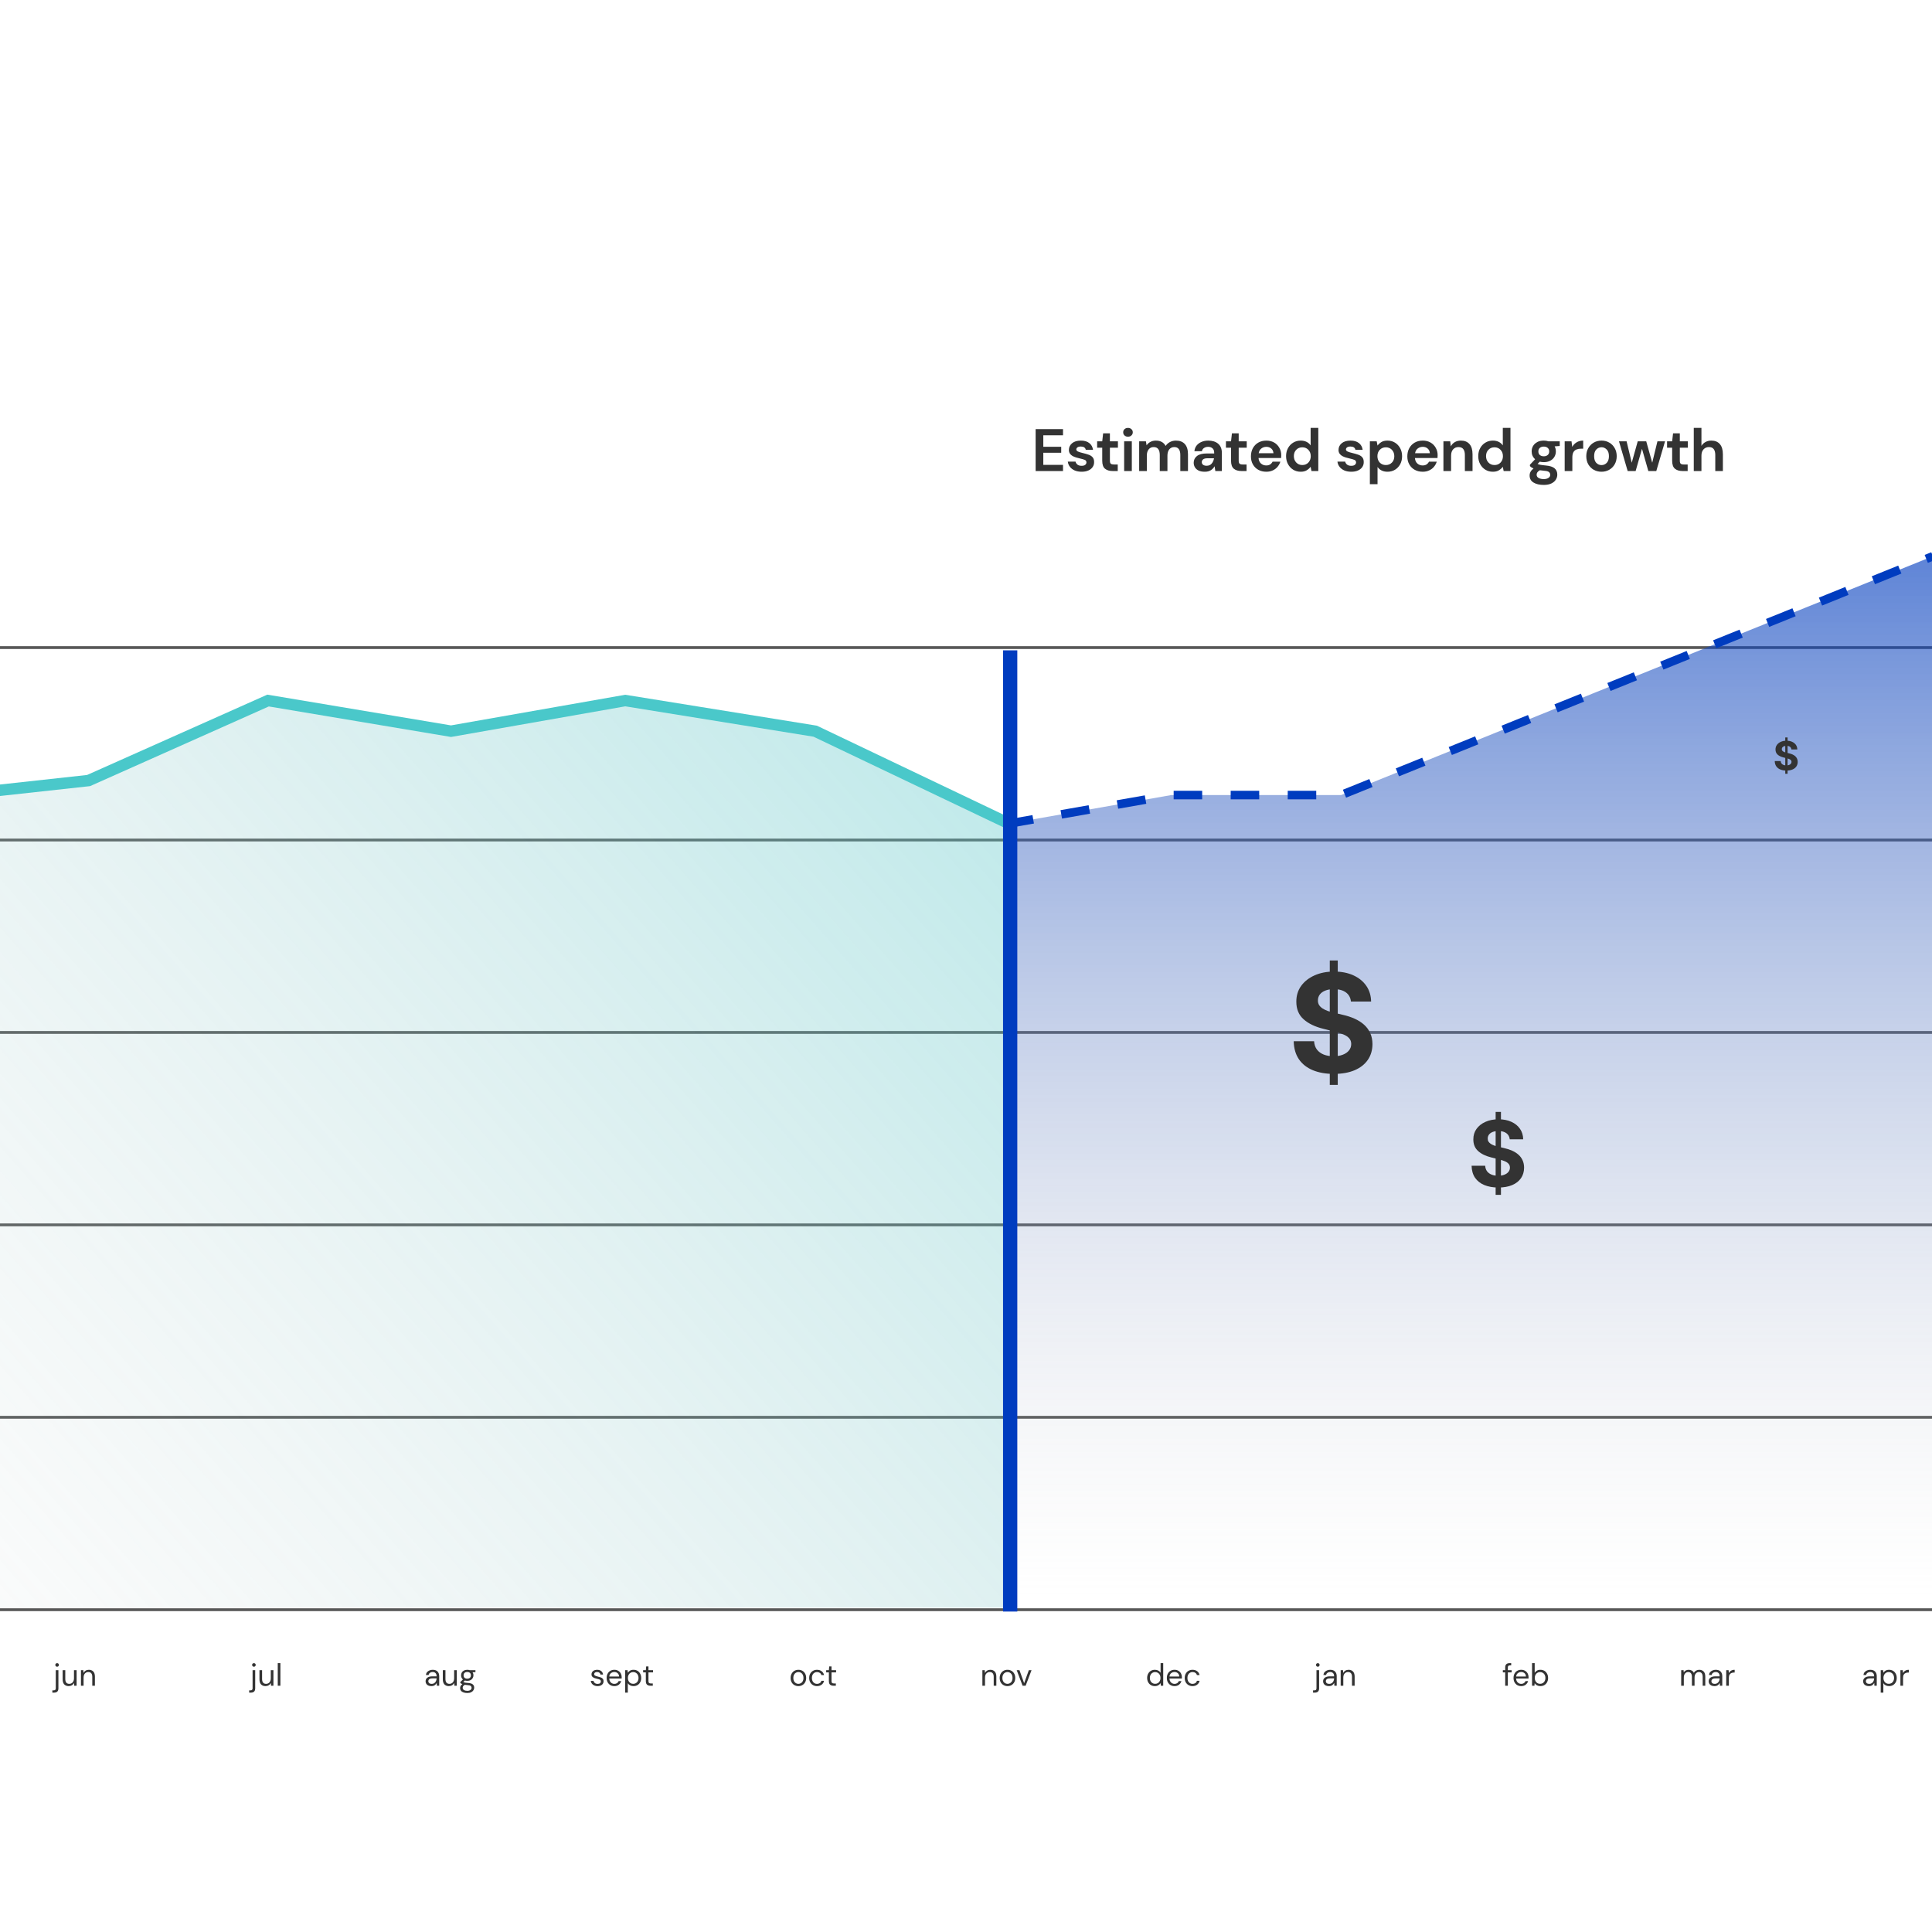 <svg width="500" height="500" viewBox="0 0 500 500" fill="none" xmlns="http://www.w3.org/2000/svg">
<g clip-path="url(#clip0_11347_25244)">
<g clip-path="url(#clip1_11347_25244)">
<line x1="-216.531" y1="167.592" x2="500.228" y2="167.592" stroke="#585858" stroke-width="0.738"/>
<line x1="-216.531" y1="217.393" x2="500.228" y2="217.393" stroke="#585858" stroke-width="0.738"/>
<line x1="-216.531" y1="267.192" x2="500.228" y2="267.192" stroke="#585858" stroke-width="0.738"/>
<line x1="-216.531" y1="316.989" x2="500.228" y2="316.989" stroke="#585858" stroke-width="0.738"/>
<line x1="-216.531" y1="366.79" x2="500.228" y2="366.79" stroke="#585858" stroke-width="0.738"/>
<line x1="-216.531" y1="416.59" x2="500.228" y2="416.59" stroke="#585858" stroke-width="0.738"/>
<path d="M-168.28 220.069L-216.531 229.321V416.069H260.122V213.02L210.969 189.23L161.815 181.3L116.72 189.23L69.371 181.3L22.923 202.006L-25.329 207.293H-70.875L-119.126 220.069H-168.28Z" fill="url(#paint0_linear_11347_25244)"/>
<path d="M-216.531 229.321L-168.28 220.069H-119.126L-70.875 207.293H-25.329L22.923 202.006L69.371 181.3L116.72 189.23L161.815 181.3L210.969 189.23L261.456 213.314" stroke="#4AC8CA" stroke-width="2.953"/>
<path d="M303.167 205.755L260.121 213.314V413.476H500.226V143.95L347.101 205.755H303.167Z" fill="url(#paint1_linear_11347_25244)"/>
<path d="M260.121 213.314L303.167 205.755H347.101L500.226 143.95" stroke="#003CBF" stroke-width="2.215" stroke-dasharray="7.38 7.38"/>
<path d="M341.053 431.344C340.923 431.344 340.812 431.3 340.72 431.214C340.628 431.122 340.582 431.008 340.582 430.873C340.582 430.743 340.628 430.634 340.72 430.548C340.812 430.461 340.923 430.418 341.053 430.418C341.182 430.418 341.291 430.461 341.377 430.548C341.469 430.634 341.515 430.743 341.515 430.873C341.515 431.008 341.469 431.122 341.377 431.214C341.291 431.3 341.182 431.344 341.053 431.344ZM339.818 438.051V437.466H340.135C340.335 437.466 340.479 437.423 340.565 437.336C340.657 437.255 340.703 437.114 340.703 436.914V432.237H341.385V436.93C341.385 437.32 341.288 437.604 341.093 437.783C340.898 437.961 340.614 438.051 340.241 438.051H339.818Z" fill="#333333"/>
<path d="M343.912 436.362C343.577 436.362 343.298 436.305 343.076 436.191C342.854 436.077 342.689 435.926 342.581 435.736C342.472 435.547 342.418 435.341 342.418 435.119C342.418 434.708 342.575 434.391 342.889 434.169C343.203 433.947 343.631 433.836 344.172 433.836H345.26V433.788C345.26 433.436 345.168 433.171 344.984 432.992C344.8 432.808 344.554 432.716 344.245 432.716C343.98 432.716 343.75 432.784 343.555 432.919C343.366 433.049 343.246 433.241 343.198 433.495H342.499C342.526 433.203 342.624 432.957 342.792 432.756C342.965 432.556 343.179 432.405 343.433 432.302C343.688 432.194 343.958 432.139 344.245 432.139C344.808 432.139 345.23 432.291 345.512 432.594C345.799 432.892 345.942 433.29 345.942 433.788V436.264H345.333L345.293 435.542C345.179 435.769 345.011 435.964 344.789 436.126C344.573 436.283 344.28 436.362 343.912 436.362ZM344.018 435.785C344.278 435.785 344.5 435.718 344.684 435.582C344.873 435.447 345.017 435.271 345.114 435.054C345.211 434.838 345.26 434.611 345.26 434.372V434.364H344.229C343.828 434.364 343.544 434.435 343.376 434.575C343.214 434.711 343.133 434.881 343.133 435.087C343.133 435.298 343.209 435.468 343.36 435.598C343.517 435.723 343.736 435.785 344.018 435.785Z" fill="#333333"/>
<path d="M346.965 436.264V432.237H347.583L347.623 432.959C347.753 432.705 347.94 432.505 348.183 432.359C348.427 432.212 348.703 432.139 349.012 432.139C349.488 432.139 349.867 432.286 350.148 432.578C350.435 432.865 350.579 433.309 350.579 433.909V436.264H349.897V433.983C349.897 433.144 349.55 432.724 348.857 432.724C348.511 432.724 348.221 432.851 347.989 433.106C347.761 433.355 347.648 433.712 347.648 434.177V436.264H346.965Z" fill="#333333"/>
<path d="M389.545 436.264V432.813H388.936V432.237H389.545V431.539C389.545 431.149 389.642 430.865 389.837 430.686C390.032 430.507 390.316 430.418 390.689 430.418H391.095V431.003H390.795C390.589 431.003 390.443 431.046 390.357 431.133C390.27 431.214 390.227 431.354 390.227 431.555V432.237H391.217V432.813H390.227V436.264H389.545Z" fill="#333333"/>
<path d="M393.681 436.362C393.297 436.362 392.956 436.275 392.658 436.102C392.361 435.923 392.125 435.677 391.952 435.363C391.784 435.049 391.7 434.678 391.7 434.251C391.7 433.828 391.784 433.46 391.952 433.146C392.12 432.827 392.352 432.581 392.65 432.407C392.953 432.229 393.302 432.139 393.698 432.139C394.087 432.139 394.423 432.229 394.704 432.407C394.991 432.581 395.211 432.811 395.362 433.098C395.514 433.384 395.59 433.693 395.59 434.023C395.59 434.083 395.587 434.142 395.581 434.202C395.581 434.261 395.581 434.329 395.581 434.405H392.374C392.39 434.713 392.461 434.97 392.585 435.176C392.715 435.376 392.875 435.528 393.064 435.631C393.259 435.734 393.465 435.785 393.681 435.785C393.963 435.785 394.198 435.72 394.388 435.59C394.577 435.46 394.715 435.284 394.802 435.063H395.476C395.368 435.436 395.159 435.747 394.851 435.996C394.548 436.24 394.158 436.362 393.681 436.362ZM393.681 432.716C393.357 432.716 393.067 432.816 392.813 433.016C392.564 433.211 392.42 433.498 392.382 433.877H394.916C394.899 433.514 394.775 433.23 394.542 433.024C394.309 432.819 394.022 432.716 393.681 432.716Z" fill="#333333"/>
<path d="M398.645 436.362C398.315 436.362 398.02 436.294 397.76 436.159C397.506 436.023 397.311 435.834 397.176 435.59L397.111 436.264H396.494V430.418H397.176V432.903C397.306 432.708 397.49 432.532 397.728 432.375C397.971 432.218 398.28 432.139 398.653 432.139C399.054 432.139 399.403 432.231 399.701 432.415C399.999 432.599 400.229 432.851 400.391 433.171C400.559 433.49 400.643 433.853 400.643 434.259C400.643 434.665 400.559 435.027 400.391 435.347C400.229 435.661 399.996 435.91 399.693 436.094C399.395 436.272 399.046 436.362 398.645 436.362ZM398.572 435.769C398.843 435.769 399.081 435.707 399.287 435.582C399.493 435.452 399.655 435.274 399.774 435.046C399.893 434.819 399.953 434.554 399.953 434.251C399.953 433.947 399.893 433.682 399.774 433.455C399.655 433.227 399.493 433.051 399.287 432.927C399.081 432.797 398.843 432.732 398.572 432.732C398.302 432.732 398.063 432.797 397.858 432.927C397.652 433.051 397.49 433.227 397.371 433.455C397.251 433.682 397.192 433.947 397.192 434.251C397.192 434.554 397.251 434.819 397.371 435.046C397.49 435.274 397.652 435.452 397.858 435.582C398.063 435.707 398.302 435.769 398.572 435.769Z" fill="#333333"/>
<path d="M435.09 436.265V432.237H435.707L435.756 432.822C435.886 432.605 436.059 432.437 436.275 432.318C436.492 432.199 436.735 432.14 437.006 432.14C437.326 432.14 437.599 432.205 437.826 432.335C438.059 432.464 438.238 432.662 438.362 432.927C438.503 432.684 438.695 432.492 438.939 432.351C439.188 432.21 439.456 432.14 439.743 432.14C440.224 432.14 440.609 432.286 440.896 432.578C441.182 432.865 441.326 433.309 441.326 433.91V436.265H440.652V433.983C440.652 433.566 440.568 433.252 440.4 433.041C440.232 432.83 439.992 432.724 439.678 432.724C439.353 432.724 439.082 432.851 438.866 433.106C438.654 433.355 438.549 433.712 438.549 434.178V436.265H437.867V433.983C437.867 433.566 437.783 433.252 437.615 433.041C437.447 432.83 437.206 432.724 436.892 432.724C436.573 432.724 436.305 432.851 436.089 433.106C435.877 433.355 435.772 433.712 435.772 434.178V436.265H435.09Z" fill="#333333"/>
<path d="M443.693 436.362C443.357 436.362 443.079 436.305 442.857 436.191C442.635 436.078 442.47 435.926 442.361 435.737C442.253 435.547 442.199 435.342 442.199 435.12C442.199 434.708 442.356 434.392 442.67 434.17C442.984 433.948 443.412 433.837 443.953 433.837H445.041V433.788C445.041 433.436 444.949 433.171 444.765 432.992C444.581 432.808 444.335 432.716 444.026 432.716C443.761 432.716 443.531 432.784 443.336 432.919C443.146 433.049 443.027 433.241 442.979 433.496H442.28C442.307 433.203 442.405 432.957 442.573 432.757C442.746 432.556 442.96 432.405 443.214 432.302C443.468 432.194 443.739 432.14 444.026 432.14C444.589 432.14 445.011 432.291 445.293 432.594C445.58 432.892 445.723 433.29 445.723 433.788V436.265H445.114L445.073 435.542C444.96 435.769 444.792 435.964 444.57 436.126C444.353 436.283 444.061 436.362 443.693 436.362ZM443.799 435.785C444.058 435.785 444.28 435.718 444.464 435.582C444.654 435.447 444.797 435.271 444.895 435.055C444.992 434.838 445.041 434.611 445.041 434.373V434.364H444.01C443.609 434.364 443.325 434.435 443.157 434.576C442.995 434.711 442.914 434.881 442.914 435.087C442.914 435.298 442.989 435.469 443.141 435.599C443.298 435.723 443.517 435.785 443.799 435.785Z" fill="#333333"/>
<path d="M446.746 436.265V432.237H447.363L447.42 433.008C447.545 432.743 447.734 432.532 447.989 432.375C448.243 432.218 448.557 432.14 448.93 432.14V432.854H448.744C448.506 432.854 448.286 432.897 448.086 432.984C447.886 433.065 447.726 433.206 447.607 433.406C447.488 433.607 447.428 433.883 447.428 434.235V436.265H446.746Z" fill="#333333"/>
<path d="M483.674 436.362C483.338 436.362 483.059 436.305 482.837 436.191C482.615 436.078 482.45 435.926 482.342 435.737C482.234 435.547 482.18 435.342 482.18 435.12C482.18 434.708 482.337 434.392 482.651 434.17C482.965 433.948 483.392 433.837 483.934 433.837H485.022V433.788C485.022 433.436 484.93 433.171 484.746 432.992C484.562 432.808 484.315 432.716 484.007 432.716C483.741 432.716 483.511 432.784 483.316 432.919C483.127 433.049 483.008 433.241 482.959 433.496H482.261C482.288 433.203 482.385 432.957 482.553 432.757C482.726 432.556 482.94 432.405 483.195 432.302C483.449 432.194 483.72 432.14 484.007 432.14C484.57 432.14 484.992 432.291 485.273 432.594C485.56 432.892 485.704 433.29 485.704 433.788V436.265H485.095L485.054 435.542C484.94 435.769 484.773 435.964 484.551 436.126C484.334 436.283 484.042 436.362 483.674 436.362ZM483.779 435.785C484.039 435.785 484.261 435.718 484.445 435.582C484.635 435.447 484.778 435.271 484.875 435.055C484.973 434.838 485.022 434.611 485.022 434.373V434.364H483.99C483.59 434.364 483.306 434.435 483.138 434.576C482.975 434.711 482.894 434.881 482.894 435.087C482.894 435.298 482.97 435.469 483.122 435.599C483.279 435.723 483.498 435.785 483.779 435.785Z" fill="#333333"/>
<path d="M486.727 438.051V432.237H487.344L487.409 432.903C487.539 432.708 487.723 432.532 487.961 432.375C488.205 432.218 488.513 432.14 488.887 432.14C489.287 432.14 489.637 432.232 489.934 432.416C490.232 432.6 490.462 432.851 490.624 433.171C490.792 433.49 490.876 433.853 490.876 434.259C490.876 434.665 490.792 435.028 490.624 435.347C490.462 435.661 490.229 435.91 489.926 436.094C489.628 436.273 489.279 436.362 488.879 436.362C488.548 436.362 488.253 436.294 487.994 436.159C487.739 436.024 487.544 435.834 487.409 435.591V438.051H486.727ZM488.806 435.769C489.076 435.769 489.314 435.707 489.52 435.582C489.726 435.453 489.888 435.274 490.007 435.047C490.126 434.819 490.186 434.554 490.186 434.251C490.186 433.948 490.126 433.682 490.007 433.455C489.888 433.228 489.726 433.052 489.52 432.927C489.314 432.797 489.076 432.732 488.806 432.732C488.535 432.732 488.297 432.797 488.091 432.927C487.885 433.052 487.723 433.228 487.604 433.455C487.485 433.682 487.425 433.948 487.425 434.251C487.425 434.554 487.485 434.819 487.604 435.047C487.723 435.274 487.885 435.453 488.091 435.582C488.297 435.707 488.535 435.769 488.806 435.769Z" fill="#333333"/>
<path d="M491.826 436.265V432.237H492.443L492.5 433.008C492.624 432.743 492.814 432.532 493.068 432.375C493.322 432.218 493.636 432.14 494.01 432.14V432.854H493.823C493.585 432.854 493.366 432.897 493.165 432.984C492.965 433.065 492.805 433.206 492.686 433.406C492.567 433.607 492.508 433.883 492.508 434.235V436.265H491.826Z" fill="#333333"/>
<path d="M14.783 431.344C14.653 431.344 14.542 431.3 14.45 431.214C14.358 431.122 14.312 431.008 14.312 430.873C14.312 430.743 14.358 430.634 14.45 430.548C14.542 430.461 14.653 430.418 14.783 430.418C14.913 430.418 15.021 430.461 15.108 430.548C15.2 430.634 15.246 430.743 15.246 430.873C15.246 431.008 15.2 431.122 15.108 431.214C15.021 431.3 14.913 431.344 14.783 431.344ZM13.549 438.051V437.466H13.865C14.066 437.466 14.209 437.423 14.296 437.336C14.388 437.255 14.434 437.114 14.434 436.914V432.237H15.116V436.93C15.116 437.32 15.018 437.604 14.823 437.783C14.629 437.961 14.344 438.051 13.971 438.051H13.549Z" fill="#333333"/>
<path d="M17.773 436.362C17.296 436.362 16.917 436.218 16.636 435.931C16.354 435.639 16.213 435.192 16.213 434.592V432.237H16.896V434.518C16.896 435.358 17.239 435.777 17.927 435.777C18.279 435.777 18.568 435.653 18.796 435.404C19.028 435.149 19.145 434.789 19.145 434.324V432.237H19.827V436.264H19.21L19.161 435.542C19.037 435.796 18.85 435.996 18.601 436.142C18.357 436.289 18.081 436.362 17.773 436.362Z" fill="#333333"/>
<path d="M20.95 436.264V432.237H21.567L21.607 432.959C21.737 432.705 21.924 432.505 22.168 432.359C22.411 432.212 22.687 432.139 22.996 432.139C23.472 432.139 23.851 432.286 24.133 432.578C24.419 432.865 24.563 433.309 24.563 433.909V436.264H23.881V433.983C23.881 433.144 23.534 432.724 22.841 432.724C22.495 432.724 22.205 432.851 21.973 433.106C21.745 433.355 21.632 433.712 21.632 434.177V436.264H20.95Z" fill="#333333"/>
<path d="M65.717 431.344C65.587 431.344 65.476 431.3 65.384 431.214C65.292 431.122 65.246 431.008 65.246 430.873C65.246 430.743 65.292 430.634 65.384 430.548C65.476 430.461 65.587 430.418 65.717 430.418C65.847 430.418 65.955 430.461 66.041 430.548C66.133 430.634 66.18 430.743 66.18 430.873C66.18 431.008 66.133 431.122 66.041 431.214C65.955 431.3 65.847 431.344 65.717 431.344ZM64.482 438.051V437.466H64.799C64.999 437.466 65.143 437.423 65.229 437.336C65.322 437.255 65.368 437.114 65.368 436.914V432.237H66.049V436.93C66.049 437.32 65.952 437.604 65.757 437.783C65.562 437.961 65.278 438.051 64.905 438.051H64.482Z" fill="#333333"/>
<path d="M68.706 436.362C68.23 436.362 67.851 436.218 67.57 435.931C67.288 435.639 67.147 435.192 67.147 434.592V432.237H67.829V434.518C67.829 435.358 68.173 435.777 68.861 435.777C69.212 435.777 69.502 435.653 69.729 435.404C69.962 435.149 70.079 434.789 70.079 434.324V432.237H70.761V436.264H70.144L70.095 435.542C69.97 435.796 69.784 435.996 69.534 436.142C69.291 436.289 69.015 436.362 68.706 436.362Z" fill="#333333"/>
<path d="M71.883 436.264V430.418H72.565V436.264H71.883Z" fill="#333333"/>
<path d="M111.637 436.362C111.301 436.362 111.022 436.305 110.8 436.191C110.578 436.078 110.413 435.926 110.305 435.737C110.197 435.547 110.143 435.342 110.143 435.12C110.143 434.708 110.3 434.392 110.614 434.17C110.927 433.948 111.355 433.837 111.896 433.837H112.985V433.788C112.985 433.436 112.892 433.171 112.708 432.992C112.524 432.808 112.278 432.716 111.97 432.716C111.704 432.716 111.474 432.784 111.279 432.919C111.09 433.049 110.971 433.241 110.922 433.496H110.224C110.251 433.203 110.348 432.957 110.516 432.757C110.689 432.556 110.903 432.405 111.158 432.302C111.412 432.194 111.683 432.14 111.97 432.14C112.533 432.14 112.955 432.291 113.236 432.594C113.523 432.892 113.667 433.29 113.667 433.788V436.265H113.058L113.017 435.542C112.903 435.769 112.736 435.964 112.514 436.126C112.297 436.283 112.005 436.362 111.637 436.362ZM111.742 435.785C112.002 435.785 112.224 435.718 112.408 435.582C112.597 435.447 112.741 435.271 112.838 435.055C112.936 434.838 112.985 434.611 112.985 434.373V434.364H111.953C111.553 434.364 111.269 434.435 111.101 434.576C110.938 434.711 110.857 434.881 110.857 435.087C110.857 435.298 110.933 435.469 111.084 435.599C111.241 435.723 111.461 435.785 111.742 435.785Z" fill="#333333"/>
<path d="M116.159 436.362C115.683 436.362 115.304 436.219 115.023 435.932C114.741 435.639 114.6 435.193 114.6 434.592V432.237H115.283V434.519C115.283 435.358 115.626 435.777 116.314 435.777C116.666 435.777 116.955 435.653 117.183 435.404C117.415 435.149 117.532 434.789 117.532 434.324V432.237H118.214V436.265H117.597L117.548 435.542C117.423 435.796 117.237 435.997 116.988 436.143C116.744 436.289 116.468 436.362 116.159 436.362Z" fill="#333333"/>
<path d="M120.928 434.998C120.701 434.998 120.492 434.968 120.303 434.909L119.897 435.29C119.956 435.333 120.029 435.371 120.116 435.404C120.208 435.431 120.338 435.458 120.506 435.485C120.674 435.507 120.909 435.531 121.212 435.558C121.754 435.596 122.141 435.72 122.373 435.932C122.606 436.143 122.722 436.419 122.722 436.76C122.722 436.993 122.658 437.215 122.528 437.426C122.403 437.637 122.208 437.81 121.943 437.945C121.683 438.081 121.348 438.148 120.936 438.148C120.573 438.148 120.251 438.1 119.97 438.002C119.688 437.91 119.469 437.767 119.312 437.572C119.155 437.382 119.077 437.141 119.077 436.849C119.077 436.698 119.117 436.532 119.198 436.354C119.28 436.181 119.431 436.016 119.653 435.859C119.534 435.81 119.431 435.758 119.345 435.704C119.263 435.645 119.188 435.58 119.117 435.509V435.323L119.807 434.641C119.488 434.37 119.328 434.013 119.328 433.569C119.328 433.303 119.391 433.063 119.515 432.846C119.64 432.63 119.821 432.459 120.059 432.335C120.297 432.205 120.587 432.14 120.928 432.14C121.161 432.14 121.372 432.172 121.561 432.237H123.047V432.749L122.292 432.781C122.449 433.008 122.528 433.271 122.528 433.569C122.528 433.834 122.463 434.075 122.333 434.291C122.208 434.508 122.027 434.681 121.789 434.811C121.556 434.936 121.269 434.998 120.928 434.998ZM120.928 434.438C121.215 434.438 121.442 434.364 121.61 434.218C121.783 434.067 121.87 433.85 121.87 433.569C121.87 433.293 121.783 433.082 121.61 432.935C121.442 432.784 121.215 432.708 120.928 432.708C120.636 432.708 120.403 432.784 120.23 432.935C120.062 433.082 119.978 433.293 119.978 433.569C119.978 433.85 120.062 434.067 120.23 434.218C120.403 434.364 120.636 434.438 120.928 434.438ZM119.742 436.784C119.742 437.055 119.856 437.255 120.084 437.385C120.311 437.52 120.595 437.588 120.936 437.588C121.272 437.588 121.54 437.515 121.74 437.369C121.946 437.223 122.049 437.028 122.049 436.784C122.049 436.611 121.978 436.459 121.837 436.329C121.697 436.205 121.437 436.132 121.058 436.11C120.76 436.089 120.503 436.062 120.287 436.029C120.065 436.148 119.918 436.275 119.848 436.411C119.778 436.551 119.742 436.676 119.742 436.784Z" fill="#333333"/>
<path d="M154.655 436.363C154.173 436.363 153.772 436.241 153.453 435.997C153.133 435.754 152.947 435.423 152.893 435.007H153.591C153.634 435.218 153.745 435.402 153.924 435.559C154.108 435.71 154.354 435.786 154.663 435.786C154.95 435.786 155.161 435.727 155.296 435.607C155.431 435.483 155.499 435.337 155.499 435.169C155.499 434.925 155.41 434.763 155.231 434.682C155.058 434.601 154.812 434.528 154.492 434.463C154.276 434.419 154.059 434.357 153.843 434.276C153.626 434.195 153.445 434.081 153.299 433.935C153.152 433.783 153.079 433.586 153.079 433.342C153.079 432.99 153.209 432.703 153.469 432.481C153.734 432.254 154.092 432.14 154.541 432.14C154.969 432.14 155.318 432.249 155.588 432.465C155.864 432.676 156.024 432.979 156.067 433.375H155.393C155.366 433.169 155.277 433.009 155.126 432.895C154.979 432.776 154.782 432.717 154.533 432.717C154.289 432.717 154.1 432.768 153.964 432.871C153.834 432.974 153.77 433.109 153.77 433.277C153.77 433.439 153.853 433.567 154.021 433.659C154.194 433.751 154.427 433.829 154.72 433.894C154.969 433.948 155.204 434.016 155.426 434.097C155.653 434.173 155.837 434.289 155.978 434.446C156.124 434.598 156.197 434.82 156.197 435.112C156.203 435.475 156.065 435.775 155.783 436.013C155.507 436.246 155.131 436.363 154.655 436.363Z" fill="#333333"/>
<path d="M158.982 436.363C158.598 436.363 158.257 436.276 157.959 436.103C157.662 435.924 157.426 435.678 157.253 435.364C157.085 435.05 157.001 434.679 157.001 434.251C157.001 433.829 157.085 433.461 157.253 433.147C157.421 432.828 157.654 432.581 157.951 432.408C158.254 432.23 158.604 432.14 158.999 432.14C159.388 432.14 159.724 432.23 160.006 432.408C160.292 432.581 160.512 432.812 160.663 433.098C160.815 433.385 160.891 433.694 160.891 434.024C160.891 434.084 160.888 434.143 160.882 434.203C160.882 434.262 160.882 434.33 160.882 434.406H157.675C157.691 434.714 157.762 434.971 157.886 435.177C158.016 435.377 158.176 435.529 158.365 435.632C158.56 435.735 158.766 435.786 158.982 435.786C159.264 435.786 159.499 435.721 159.689 435.591C159.878 435.461 160.016 435.285 160.103 435.063H160.777C160.669 435.437 160.46 435.748 160.152 435.997C159.849 436.241 159.459 436.363 158.982 436.363ZM158.982 432.717C158.658 432.717 158.368 432.817 158.114 433.017C157.865 433.212 157.721 433.499 157.683 433.878H160.217C160.2 433.515 160.076 433.231 159.843 433.025C159.61 432.82 159.323 432.717 158.982 432.717Z" fill="#333333"/>
<path d="M161.795 438.052V432.238H162.412L162.477 432.904C162.607 432.709 162.791 432.533 163.029 432.376C163.272 432.219 163.581 432.14 163.955 432.14C164.355 432.14 164.704 432.232 165.002 432.416C165.3 432.6 165.53 432.852 165.692 433.172C165.86 433.491 165.944 433.854 165.944 434.26C165.944 434.666 165.86 435.028 165.692 435.348C165.53 435.662 165.297 435.911 164.994 436.095C164.696 436.273 164.347 436.363 163.946 436.363C163.616 436.363 163.321 436.295 163.061 436.16C162.807 436.024 162.612 435.835 162.477 435.591V438.052H161.795ZM163.873 435.77C164.144 435.77 164.382 435.708 164.588 435.583C164.794 435.453 164.956 435.275 165.075 435.047C165.194 434.82 165.254 434.555 165.254 434.251C165.254 433.948 165.194 433.683 165.075 433.456C164.956 433.228 164.794 433.052 164.588 432.928C164.382 432.798 164.144 432.733 163.873 432.733C163.603 432.733 163.364 432.798 163.159 432.928C162.953 433.052 162.791 433.228 162.672 433.456C162.552 433.683 162.493 433.948 162.493 434.251C162.493 434.555 162.552 434.82 162.672 435.047C162.791 435.275 162.953 435.453 163.159 435.583C163.364 435.708 163.603 435.77 163.873 435.77Z" fill="#333333"/>
<path d="M168.326 436.265C167.958 436.265 167.668 436.176 167.457 435.997C167.246 435.819 167.141 435.496 167.141 435.031V432.814H166.442V432.238H167.141L167.23 431.271H167.823V432.238H169.008V432.814H167.823V435.031C167.823 435.285 167.874 435.459 167.977 435.551C168.08 435.637 168.261 435.681 168.521 435.681H168.943V436.265H168.326Z" fill="#333333"/>
<path d="M206.617 436.363C206.238 436.363 205.897 436.276 205.594 436.103C205.291 435.93 205.05 435.686 204.871 435.372C204.698 435.053 204.611 434.679 204.611 434.251C204.611 433.824 204.701 433.453 204.879 433.139C205.058 432.82 205.299 432.573 205.602 432.4C205.91 432.227 206.254 432.14 206.633 432.14C207.012 432.14 207.353 432.227 207.656 432.4C207.959 432.573 208.198 432.82 208.371 433.139C208.549 433.453 208.639 433.824 208.639 434.251C208.639 434.679 208.549 435.053 208.371 435.372C208.192 435.686 207.949 435.93 207.64 436.103C207.337 436.276 206.996 436.363 206.617 436.363ZM206.617 435.778C206.85 435.778 207.066 435.721 207.267 435.607C207.467 435.494 207.629 435.323 207.754 435.096C207.878 434.869 207.94 434.587 207.94 434.251C207.94 433.916 207.878 433.634 207.754 433.407C207.635 433.18 207.475 433.009 207.275 432.895C207.074 432.782 206.861 432.725 206.633 432.725C206.4 432.725 206.184 432.782 205.984 432.895C205.783 433.009 205.621 433.18 205.496 433.407C205.372 433.634 205.31 433.916 205.31 434.251C205.31 434.587 205.372 434.869 205.496 435.096C205.621 435.323 205.781 435.494 205.975 435.607C206.176 435.721 206.39 435.778 206.617 435.778Z" fill="#333333"/>
<path d="M211.438 436.363C211.054 436.363 210.708 436.276 210.399 436.103C210.096 435.924 209.855 435.678 209.676 435.364C209.503 435.044 209.417 434.674 209.417 434.251C209.417 433.829 209.503 433.461 209.676 433.147C209.855 432.828 210.096 432.581 210.399 432.408C210.708 432.23 211.054 432.14 211.438 432.14C211.915 432.14 212.315 432.265 212.64 432.514C212.97 432.763 213.179 433.096 213.265 433.513H212.567C212.513 433.264 212.38 433.071 212.169 432.936C211.958 432.795 211.712 432.725 211.43 432.725C211.203 432.725 210.989 432.782 210.789 432.895C210.589 433.009 210.426 433.18 210.302 433.407C210.177 433.634 210.115 433.916 210.115 434.251C210.115 434.587 210.177 434.869 210.302 435.096C210.426 435.323 210.589 435.496 210.789 435.616C210.989 435.729 211.203 435.786 211.43 435.786C211.712 435.786 211.958 435.718 212.169 435.583C212.38 435.442 212.513 435.245 212.567 434.99H213.265C213.184 435.396 212.979 435.727 212.648 435.981C212.318 436.235 211.915 436.363 211.438 436.363Z" fill="#333333"/>
<path d="M215.698 436.265C215.33 436.265 215.041 436.176 214.83 435.997C214.619 435.819 214.513 435.496 214.513 435.031V432.814H213.815V432.238H214.513L214.602 431.271H215.195V432.238H216.381V432.814H215.195V435.031C215.195 435.285 215.246 435.459 215.349 435.551C215.452 435.637 215.633 435.681 215.893 435.681H216.316V436.265H215.698Z" fill="#333333"/>
<path d="M254.24 436.265V432.237H254.857L254.898 432.96C255.028 432.705 255.214 432.505 255.458 432.359C255.702 432.213 255.978 432.14 256.286 432.14C256.763 432.14 257.141 432.286 257.423 432.578C257.71 432.865 257.853 433.309 257.853 433.91V436.265H257.171V433.983C257.171 433.144 256.825 432.724 256.132 432.724C255.785 432.724 255.496 432.851 255.263 433.106C255.036 433.355 254.922 433.712 254.922 434.178V436.265H254.24Z" fill="#333333"/>
<path d="M260.722 436.362C260.343 436.362 260.002 436.275 259.699 436.102C259.396 435.929 259.155 435.685 258.976 435.371C258.803 435.052 258.716 434.678 258.716 434.251C258.716 433.823 258.805 433.452 258.984 433.138C259.163 432.819 259.404 432.573 259.707 432.399C260.015 432.226 260.359 432.14 260.738 432.14C261.117 432.14 261.458 432.226 261.761 432.399C262.064 432.573 262.302 432.819 262.476 433.138C262.654 433.452 262.744 433.823 262.744 434.251C262.744 434.678 262.654 435.052 262.476 435.371C262.297 435.685 262.053 435.929 261.745 436.102C261.442 436.275 261.101 436.362 260.722 436.362ZM260.722 435.777C260.955 435.777 261.171 435.72 261.371 435.607C261.572 435.493 261.734 435.323 261.859 435.095C261.983 434.868 262.045 434.586 262.045 434.251C262.045 433.915 261.983 433.634 261.859 433.406C261.739 433.179 261.58 433.008 261.379 432.895C261.179 432.781 260.965 432.724 260.738 432.724C260.505 432.724 260.289 432.781 260.088 432.895C259.888 433.008 259.726 433.179 259.601 433.406C259.477 433.634 259.414 433.915 259.414 434.251C259.414 434.586 259.477 434.868 259.601 435.095C259.726 435.323 259.885 435.493 260.08 435.607C260.281 435.72 260.494 435.777 260.722 435.777Z" fill="#333333"/>
<path d="M264.647 436.265L263.12 432.237H263.835L265.045 435.607L266.263 432.237H266.961L265.435 436.265H264.647Z" fill="#333333"/>
<path d="M298.88 436.362C298.48 436.362 298.128 436.27 297.825 436.086C297.527 435.902 297.294 435.65 297.126 435.33C296.964 435.011 296.883 434.648 296.883 434.242C296.883 433.836 296.967 433.476 297.135 433.162C297.302 432.843 297.535 432.594 297.833 432.415C298.131 432.231 298.482 432.139 298.888 432.139C299.219 432.139 299.511 432.207 299.765 432.342C300.02 432.478 300.217 432.667 300.358 432.911V430.418H301.04V436.264H300.423L300.358 435.598C300.228 435.793 300.041 435.969 299.798 436.126C299.554 436.283 299.248 436.362 298.88 436.362ZM298.953 435.769C299.224 435.769 299.462 435.707 299.668 435.582C299.879 435.452 300.041 435.274 300.155 435.046C300.274 434.819 300.334 434.554 300.334 434.251C300.334 433.947 300.274 433.682 300.155 433.455C300.041 433.227 299.879 433.051 299.668 432.927C299.462 432.797 299.224 432.732 298.953 432.732C298.688 432.732 298.45 432.797 298.239 432.927C298.033 433.051 297.871 433.227 297.752 433.455C297.638 433.682 297.581 433.947 297.581 434.251C297.581 434.554 297.638 434.819 297.752 435.046C297.871 435.274 298.033 435.452 298.239 435.582C298.45 435.707 298.688 435.769 298.953 435.769Z" fill="#333333"/>
<path d="M303.963 436.362C303.578 436.362 303.237 436.275 302.94 436.102C302.642 435.923 302.406 435.677 302.233 435.363C302.065 435.049 301.981 434.678 301.981 434.251C301.981 433.828 302.065 433.46 302.233 433.146C302.401 432.827 302.634 432.581 302.932 432.407C303.235 432.229 303.584 432.139 303.979 432.139C304.369 432.139 304.704 432.229 304.986 432.407C305.273 432.581 305.492 432.811 305.644 433.098C305.795 433.384 305.871 433.693 305.871 434.023C305.871 434.083 305.868 434.142 305.863 434.202C305.863 434.261 305.863 434.329 305.863 434.405H302.655C302.672 434.713 302.742 434.97 302.867 435.176C302.996 435.376 303.156 435.528 303.346 435.631C303.54 435.734 303.746 435.785 303.963 435.785C304.244 435.785 304.48 435.72 304.669 435.59C304.859 435.46 304.997 435.284 305.083 435.063H305.757C305.649 435.436 305.441 435.747 305.132 435.996C304.829 436.24 304.439 436.362 303.963 436.362ZM303.963 432.716C303.638 432.716 303.348 432.816 303.094 433.016C302.845 433.211 302.701 433.498 302.664 433.877H305.197C305.181 433.514 305.056 433.23 304.823 433.024C304.591 432.819 304.304 432.716 303.963 432.716Z" fill="#333333"/>
<path d="M308.626 436.362C308.242 436.362 307.895 436.275 307.587 436.102C307.284 435.923 307.043 435.677 306.864 435.363C306.691 435.044 306.604 434.673 306.604 434.251C306.604 433.828 306.691 433.46 306.864 433.146C307.043 432.827 307.284 432.581 307.587 432.407C307.895 432.229 308.242 432.139 308.626 432.139C309.103 432.139 309.503 432.264 309.828 432.513C310.158 432.762 310.367 433.095 310.453 433.512H309.755C309.701 433.263 309.568 433.07 309.357 432.935C309.146 432.794 308.9 432.724 308.618 432.724C308.391 432.724 308.177 432.781 307.977 432.895C307.776 433.008 307.614 433.179 307.489 433.406C307.365 433.633 307.303 433.915 307.303 434.251C307.303 434.586 307.365 434.868 307.489 435.095C307.614 435.322 307.776 435.496 307.977 435.615C308.177 435.728 308.391 435.785 308.618 435.785C308.9 435.785 309.146 435.718 309.357 435.582C309.568 435.441 309.701 435.244 309.755 434.989H310.453C310.372 435.395 310.166 435.726 309.836 435.98C309.506 436.234 309.103 436.362 308.626 436.362Z" fill="#333333"/>
<path d="M344.147 280.78V248.569H346.21V280.78H344.147ZM349.62 259.201C349.519 258.186 349.087 257.398 348.324 256.836C347.561 256.274 346.525 255.993 345.216 255.993C344.327 255.993 343.576 256.119 342.964 256.37C342.352 256.614 341.882 256.953 341.555 257.39C341.236 257.826 341.077 258.321 341.077 258.874C341.06 259.336 341.156 259.738 341.366 260.082C341.584 260.426 341.882 260.724 342.259 260.976C342.637 261.219 343.073 261.433 343.568 261.617C344.063 261.793 344.591 261.944 345.153 262.07L347.468 262.624C348.592 262.875 349.624 263.211 350.564 263.63C351.503 264.05 352.317 264.566 353.005 265.178C353.692 265.79 354.225 266.512 354.603 267.342C354.988 268.173 355.186 269.125 355.194 270.198C355.186 271.775 354.783 273.143 353.986 274.3C353.198 275.449 352.057 276.343 350.564 276.98C349.079 277.609 347.288 277.924 345.191 277.924C343.111 277.924 341.299 277.605 339.755 276.968C338.22 276.33 337.021 275.387 336.157 274.137C335.301 272.878 334.852 271.322 334.811 269.469H340.083C340.141 270.333 340.389 271.054 340.825 271.633C341.269 272.203 341.861 272.635 342.599 272.929C343.346 273.214 344.189 273.357 345.128 273.357C346.051 273.357 346.852 273.222 347.531 272.954C348.219 272.686 348.752 272.312 349.129 271.834C349.507 271.356 349.695 270.807 349.695 270.186C349.695 269.607 349.524 269.121 349.18 268.726C348.844 268.332 348.349 267.997 347.695 267.72C347.049 267.443 346.256 267.191 345.317 266.965L342.511 266.26C340.338 265.732 338.623 264.905 337.365 263.781C336.107 262.657 335.482 261.143 335.49 259.239C335.482 257.679 335.897 256.316 336.736 255.15C337.583 253.984 338.745 253.074 340.221 252.42C341.697 251.765 343.375 251.438 345.254 251.438C347.166 251.438 348.836 251.765 350.262 252.42C351.696 253.074 352.812 253.984 353.609 255.15C354.405 256.316 354.817 257.666 354.842 259.201H349.62Z" fill="#333333"/>
<path d="M387.07 309.233V287.759H388.445V309.233H387.07ZM390.719 294.847C390.652 294.17 390.364 293.645 389.855 293.27C389.346 292.895 388.655 292.708 387.783 292.708C387.19 292.708 386.69 292.792 386.281 292.96C385.873 293.122 385.56 293.348 385.342 293.639C385.129 293.93 385.023 294.26 385.023 294.629C385.012 294.936 385.076 295.205 385.216 295.434C385.361 295.663 385.56 295.862 385.812 296.03C386.063 296.192 386.354 296.334 386.684 296.457C387.014 296.575 387.366 296.675 387.741 296.759L389.284 297.128C390.034 297.296 390.721 297.52 391.348 297.8C391.974 298.079 392.517 298.423 392.975 298.831C393.434 299.24 393.789 299.72 394.04 300.274C394.298 300.828 394.429 301.462 394.435 302.178C394.429 303.23 394.161 304.141 393.629 304.913C393.104 305.679 392.343 306.274 391.348 306.699C390.358 307.119 389.164 307.329 387.766 307.329C386.379 307.329 385.171 307.116 384.142 306.691C383.119 306.266 382.319 305.637 381.743 304.804C381.173 303.965 380.874 302.928 380.846 301.692H384.36C384.4 302.268 384.564 302.749 384.855 303.134C385.152 303.515 385.546 303.803 386.038 303.998C386.536 304.189 387.098 304.284 387.724 304.284C388.339 304.284 388.873 304.194 389.326 304.015C389.785 303.836 390.14 303.587 390.392 303.269C390.643 302.95 390.769 302.584 390.769 302.17C390.769 301.784 390.654 301.46 390.425 301.197C390.201 300.934 389.871 300.71 389.435 300.526C389.005 300.341 388.476 300.173 387.85 300.022L385.979 299.553C384.531 299.2 383.387 298.65 382.549 297.9C381.71 297.151 381.293 296.141 381.299 294.872C381.293 293.832 381.57 292.923 382.129 292.146C382.694 291.369 383.468 290.762 384.453 290.326C385.437 289.889 386.555 289.671 387.808 289.671C389.083 289.671 390.196 289.889 391.146 290.326C392.103 290.762 392.846 291.369 393.378 292.146C393.909 292.923 394.183 293.823 394.2 294.847H390.719Z" fill="#333333"/>
<path d="M462.024 200.253V190.858H462.626V200.253H462.024ZM463.62 193.959C463.591 193.663 463.465 193.433 463.242 193.269C463.02 193.106 462.717 193.024 462.336 193.024C462.076 193.024 461.857 193.06 461.679 193.134C461.5 193.205 461.363 193.304 461.268 193.431C461.175 193.558 461.128 193.703 461.128 193.864C461.123 193.999 461.152 194.116 461.213 194.216C461.276 194.317 461.363 194.403 461.473 194.477C461.583 194.548 461.711 194.61 461.855 194.664C461.999 194.715 462.153 194.759 462.317 194.796L462.993 194.958C463.32 195.031 463.621 195.129 463.895 195.251C464.169 195.374 464.407 195.524 464.607 195.703C464.808 195.881 464.963 196.092 465.073 196.334C465.186 196.576 465.244 196.854 465.246 197.167C465.244 197.627 465.126 198.026 464.894 198.363C464.664 198.698 464.331 198.959 463.895 199.145C463.462 199.328 462.94 199.42 462.328 199.42C461.722 199.42 461.193 199.327 460.743 199.141C460.295 198.955 459.945 198.68 459.693 198.316C459.444 197.949 459.313 197.495 459.301 196.954H460.838C460.856 197.206 460.928 197.416 461.055 197.585C461.185 197.752 461.357 197.878 461.572 197.963C461.79 198.046 462.036 198.088 462.31 198.088C462.579 198.088 462.813 198.049 463.011 197.971C463.212 197.892 463.367 197.783 463.477 197.644C463.587 197.505 463.642 197.344 463.642 197.163C463.642 196.994 463.592 196.852 463.492 196.738C463.394 196.623 463.25 196.525 463.059 196.444C462.87 196.363 462.639 196.29 462.365 196.224L461.547 196.018C460.913 195.864 460.413 195.623 460.046 195.295C459.679 194.967 459.497 194.526 459.499 193.97C459.497 193.515 459.618 193.118 459.862 192.778C460.109 192.438 460.448 192.172 460.879 191.981C461.309 191.791 461.799 191.695 462.347 191.695C462.905 191.695 463.391 191.791 463.807 191.981C464.226 192.172 464.551 192.438 464.784 192.778C465.016 193.118 465.136 193.512 465.143 193.959H463.62Z" fill="#333333"/>
<path fill-rule="evenodd" clip-rule="evenodd" d="M259.587 417.071L259.587 168.31L263.277 168.31L263.277 417.071L259.587 417.071Z" fill="#003CBF"/>
<path d="M268.021 121.901V111.05H275.106V112.647H270.006V115.623H274.641V117.173H270.006V120.305H275.106V121.901H268.021Z" fill="#333333"/>
<path d="M279.944 122.087C279.262 122.087 278.663 121.979 278.146 121.762C277.629 121.534 277.216 121.224 276.906 120.832C276.596 120.439 276.41 119.984 276.348 119.468H278.347C278.409 119.767 278.575 120.026 278.843 120.243C279.122 120.449 279.479 120.553 279.913 120.553C280.347 120.553 280.662 120.465 280.859 120.289C281.065 120.113 281.169 119.912 281.169 119.685C281.169 119.354 281.024 119.132 280.735 119.018C280.445 118.894 280.042 118.775 279.526 118.661C279.195 118.589 278.859 118.501 278.518 118.398C278.177 118.295 277.862 118.165 277.572 118.01C277.293 117.845 277.066 117.638 276.89 117.39C276.715 117.132 276.627 116.817 276.627 116.445C276.627 115.763 276.895 115.189 277.433 114.724C277.981 114.259 278.745 114.027 279.727 114.027C280.636 114.027 281.36 114.238 281.897 114.662C282.445 115.086 282.77 115.67 282.874 116.414H280.998C280.884 115.845 280.456 115.561 279.712 115.561C279.34 115.561 279.05 115.634 278.843 115.778C278.647 115.923 278.549 116.104 278.549 116.321C278.549 116.548 278.699 116.729 278.998 116.863C279.298 116.998 279.696 117.122 280.192 117.235C280.729 117.359 281.22 117.499 281.665 117.654C282.119 117.799 282.481 118.021 282.75 118.32C283.019 118.61 283.153 119.028 283.153 119.576C283.163 120.051 283.039 120.48 282.781 120.863C282.522 121.245 282.15 121.545 281.665 121.762C281.179 121.979 280.605 122.087 279.944 122.087Z" fill="#333333"/>
<path d="M287.924 121.901C287.118 121.901 286.472 121.705 285.986 121.312C285.5 120.92 285.257 120.222 285.257 119.22V115.871H283.94V114.213H285.257L285.49 112.151H287.242V114.213H289.319V115.871H287.242V119.235C287.242 119.607 287.319 119.865 287.474 120.01C287.639 120.144 287.919 120.212 288.311 120.212H289.272V121.901H287.924Z" fill="#333333"/>
<path d="M291.921 113.019C291.56 113.019 291.26 112.91 291.022 112.693C290.795 112.476 290.681 112.203 290.681 111.872C290.681 111.541 290.795 111.272 291.022 111.066C291.26 110.849 291.56 110.74 291.921 110.74C292.283 110.74 292.578 110.849 292.805 111.066C293.043 111.272 293.162 111.541 293.162 111.872C293.162 112.203 293.043 112.476 292.805 112.693C292.578 112.91 292.283 113.019 291.921 113.019ZM290.929 121.901V114.213H292.914V121.901H290.929Z" fill="#333333"/>
<path d="M294.814 121.901V114.213H296.566L296.736 115.251C296.984 114.879 297.31 114.585 297.713 114.368C298.126 114.14 298.602 114.027 299.139 114.027C300.327 114.027 301.17 114.486 301.666 115.406C301.945 114.982 302.317 114.647 302.782 114.399C303.257 114.151 303.774 114.027 304.332 114.027C305.334 114.027 306.104 114.326 306.642 114.926C307.179 115.525 307.448 116.403 307.448 117.561V121.901H305.464V117.747C305.464 117.086 305.334 116.579 305.076 116.228C304.828 115.876 304.441 115.701 303.913 115.701C303.376 115.701 302.942 115.897 302.611 116.29C302.291 116.682 302.131 117.23 302.131 117.933V121.901H300.147V117.747C300.147 117.086 300.017 116.579 299.759 116.228C299.501 115.876 299.103 115.701 298.565 115.701C298.038 115.701 297.61 115.897 297.279 116.29C296.958 116.682 296.798 117.23 296.798 117.933V121.901H294.814Z" fill="#333333"/>
<path d="M311.812 122.087C311.15 122.087 310.608 121.984 310.184 121.777C309.76 121.56 309.445 121.276 309.239 120.925C309.032 120.573 308.929 120.186 308.929 119.762C308.929 119.049 309.208 118.47 309.766 118.026C310.324 117.582 311.161 117.359 312.277 117.359H314.23V117.173C314.23 116.646 314.08 116.259 313.781 116.011C313.481 115.763 313.109 115.639 312.664 115.639C312.261 115.639 311.91 115.737 311.61 115.933C311.311 116.119 311.125 116.398 311.052 116.77H309.115C309.166 116.212 309.352 115.727 309.673 115.313C310.003 114.9 310.427 114.585 310.944 114.368C311.46 114.14 312.039 114.027 312.68 114.027C313.775 114.027 314.638 114.3 315.269 114.848C315.899 115.396 316.214 116.171 316.214 117.173V121.901H314.525L314.339 120.661C314.111 121.075 313.791 121.416 313.377 121.684C312.974 121.953 312.453 122.087 311.812 122.087ZM312.261 120.537C312.83 120.537 313.269 120.351 313.579 119.979C313.899 119.607 314.101 119.147 314.184 118.599H312.494C311.967 118.599 311.59 118.698 311.362 118.894C311.135 119.08 311.021 119.313 311.021 119.592C311.021 119.891 311.135 120.124 311.362 120.289C311.59 120.454 311.889 120.537 312.261 120.537Z" fill="#333333"/>
<path d="M321.257 121.901C320.451 121.901 319.805 121.705 319.319 121.312C318.834 120.92 318.591 120.222 318.591 119.22V115.871H317.273V114.213H318.591L318.823 112.151H320.575V114.213H322.652V115.871H320.575V119.235C320.575 119.607 320.653 119.865 320.808 120.01C320.973 120.144 321.252 120.212 321.645 120.212H322.606V121.901H321.257Z" fill="#333333"/>
<path d="M327.724 122.087C326.949 122.087 326.262 121.922 325.663 121.591C325.063 121.261 324.593 120.796 324.252 120.196C323.911 119.597 323.74 118.904 323.74 118.119C323.74 117.323 323.906 116.615 324.237 115.995C324.578 115.375 325.043 114.895 325.632 114.554C326.231 114.202 326.934 114.027 327.74 114.027C328.494 114.027 329.161 114.192 329.74 114.523C330.318 114.853 330.768 115.308 331.088 115.887C331.419 116.455 331.584 117.091 331.584 117.793C331.584 117.907 331.579 118.026 331.569 118.15C331.569 118.274 331.564 118.403 331.553 118.537H325.709C325.75 119.137 325.957 119.607 326.329 119.948C326.712 120.289 327.171 120.46 327.709 120.46C328.112 120.46 328.448 120.372 328.716 120.196C328.995 120.01 329.202 119.772 329.336 119.483H331.352C331.207 119.969 330.964 120.413 330.623 120.816C330.292 121.209 329.879 121.519 329.383 121.746C328.897 121.974 328.344 122.087 327.724 122.087ZM327.74 115.639C327.254 115.639 326.825 115.778 326.453 116.057C326.081 116.326 325.843 116.739 325.74 117.297H329.569C329.538 116.791 329.352 116.388 329.011 116.088C328.67 115.789 328.246 115.639 327.74 115.639Z" fill="#333333"/>
<path d="M336.617 122.087C335.893 122.087 335.248 121.912 334.679 121.56C334.111 121.209 333.661 120.728 333.331 120.119C333 119.509 332.835 118.817 332.835 118.041C332.835 117.266 333 116.579 333.331 115.98C333.661 115.37 334.111 114.895 334.679 114.554C335.248 114.202 335.893 114.027 336.617 114.027C337.196 114.027 337.702 114.135 338.136 114.352C338.57 114.569 338.921 114.874 339.19 115.267V110.74H341.174V121.901H339.407L339.19 120.801C338.942 121.142 338.611 121.441 338.198 121.7C337.795 121.958 337.268 122.087 336.617 122.087ZM337.035 120.351C337.676 120.351 338.198 120.139 338.601 119.716C339.014 119.282 339.221 118.729 339.221 118.057C339.221 117.385 339.014 116.837 338.601 116.414C338.198 115.98 337.676 115.763 337.035 115.763C336.405 115.763 335.883 115.975 335.47 116.398C335.056 116.822 334.85 117.37 334.85 118.041C334.85 118.713 335.056 119.266 335.47 119.7C335.883 120.134 336.405 120.351 337.035 120.351Z" fill="#333333"/>
<path d="M349.725 122.087C349.043 122.087 348.444 121.979 347.927 121.762C347.41 121.534 346.997 121.224 346.687 120.832C346.377 120.439 346.191 119.984 346.129 119.468H348.129C348.191 119.767 348.356 120.026 348.625 120.243C348.904 120.449 349.26 120.553 349.694 120.553C350.128 120.553 350.444 120.465 350.64 120.289C350.847 120.113 350.95 119.912 350.95 119.685C350.95 119.354 350.805 119.132 350.516 119.018C350.227 118.894 349.823 118.775 349.307 118.661C348.976 118.589 348.64 118.501 348.299 118.398C347.958 118.295 347.643 118.165 347.354 118.01C347.075 117.845 346.847 117.638 346.672 117.39C346.496 117.132 346.408 116.817 346.408 116.445C346.408 115.763 346.677 115.189 347.214 114.724C347.762 114.259 348.527 114.027 349.508 114.027C350.418 114.027 351.141 114.238 351.678 114.662C352.226 115.086 352.552 115.67 352.655 116.414H350.779C350.666 115.845 350.237 115.561 349.493 115.561C349.121 115.561 348.831 115.634 348.625 115.778C348.428 115.923 348.33 116.104 348.33 116.321C348.33 116.548 348.48 116.729 348.78 116.863C349.079 116.998 349.477 117.122 349.973 117.235C350.511 117.359 351.002 117.499 351.446 117.654C351.901 117.799 352.262 118.021 352.531 118.32C352.8 118.61 352.934 119.028 352.934 119.576C352.944 120.051 352.82 120.48 352.562 120.863C352.304 121.245 351.932 121.545 351.446 121.762C350.96 121.979 350.387 122.087 349.725 122.087Z" fill="#333333"/>
<path d="M354.521 125.312V114.213H356.288L356.506 115.313C356.754 114.972 357.079 114.672 357.482 114.414C357.895 114.156 358.428 114.027 359.079 114.027C359.802 114.027 360.448 114.202 361.016 114.554C361.585 114.905 362.034 115.386 362.365 115.995C362.696 116.605 362.861 117.297 362.861 118.072C362.861 118.848 362.696 119.54 362.365 120.15C362.034 120.749 361.585 121.224 361.016 121.576C360.448 121.917 359.802 122.087 359.079 122.087C358.5 122.087 357.994 121.979 357.56 121.762C357.126 121.545 356.774 121.24 356.506 120.847V125.312H354.521ZM358.66 120.351C359.291 120.351 359.812 120.139 360.226 119.716C360.639 119.292 360.846 118.744 360.846 118.072C360.846 117.401 360.639 116.848 360.226 116.414C359.812 115.98 359.291 115.763 358.66 115.763C358.019 115.763 357.492 115.98 357.079 116.414C356.676 116.837 356.475 117.385 356.475 118.057C356.475 118.729 356.676 119.282 357.079 119.716C357.492 120.139 358.019 120.351 358.66 120.351Z" fill="#333333"/>
<path d="M368.199 122.087C367.424 122.087 366.737 121.922 366.137 121.591C365.538 121.261 365.068 120.796 364.727 120.196C364.386 119.597 364.215 118.904 364.215 118.119C364.215 117.323 364.38 116.615 364.711 115.995C365.052 115.375 365.517 114.895 366.106 114.554C366.706 114.202 367.408 114.027 368.214 114.027C368.969 114.027 369.635 114.192 370.214 114.523C370.793 114.853 371.242 115.308 371.563 115.887C371.893 116.455 372.059 117.091 372.059 117.793C372.059 117.907 372.054 118.026 372.043 118.15C372.043 118.274 372.038 118.403 372.028 118.537H366.184C366.225 119.137 366.432 119.607 366.804 119.948C367.186 120.289 367.646 120.46 368.183 120.46C368.586 120.46 368.922 120.372 369.191 120.196C369.47 120.01 369.677 119.772 369.811 119.483H371.826C371.682 119.969 371.439 120.413 371.098 120.816C370.767 121.209 370.354 121.519 369.858 121.746C369.372 121.974 368.819 122.087 368.199 122.087ZM368.214 115.639C367.729 115.639 367.3 115.778 366.928 116.057C366.556 116.326 366.318 116.739 366.215 117.297H370.044C370.013 116.791 369.827 116.388 369.486 116.088C369.145 115.789 368.721 115.639 368.214 115.639Z" fill="#333333"/>
<path d="M373.557 121.901V114.213H375.309L375.464 115.515C375.701 115.06 376.043 114.698 376.487 114.43C376.942 114.161 377.474 114.027 378.084 114.027C379.034 114.027 379.773 114.326 380.3 114.926C380.827 115.525 381.091 116.403 381.091 117.561V121.901H379.107V117.747C379.107 117.086 378.972 116.579 378.704 116.228C378.435 115.876 378.016 115.701 377.448 115.701C376.89 115.701 376.43 115.897 376.068 116.29C375.717 116.682 375.541 117.23 375.541 117.933V121.901H373.557Z" fill="#333333"/>
<path d="M386.352 122.087C385.629 122.087 384.983 121.912 384.414 121.56C383.846 121.209 383.396 120.728 383.066 120.119C382.735 119.509 382.57 118.817 382.57 118.041C382.57 117.266 382.735 116.579 383.066 115.98C383.396 115.37 383.846 114.895 384.414 114.554C384.983 114.202 385.629 114.027 386.352 114.027C386.931 114.027 387.437 114.135 387.871 114.352C388.305 114.569 388.657 114.874 388.925 115.267V110.74H390.909V121.901H389.142L388.925 120.801C388.677 121.142 388.347 121.441 387.933 121.7C387.53 121.958 387.003 122.087 386.352 122.087ZM386.771 120.351C387.411 120.351 387.933 120.139 388.336 119.716C388.75 119.282 388.956 118.729 388.956 118.057C388.956 117.385 388.75 116.837 388.336 116.414C387.933 115.98 387.411 115.763 386.771 115.763C386.14 115.763 385.618 115.975 385.205 116.398C384.792 116.822 384.585 117.37 384.585 118.041C384.585 118.713 384.792 119.266 385.205 119.7C385.618 120.134 386.14 120.351 386.771 120.351Z" fill="#333333"/>
<path d="M399.538 119.607C399.166 119.607 398.82 119.566 398.499 119.483L397.926 120.057C398.102 120.15 398.339 120.227 398.639 120.289C398.939 120.351 399.424 120.413 400.096 120.475C401.119 120.568 401.863 120.811 402.328 121.204C402.793 121.596 403.026 122.139 403.026 122.831C403.026 123.286 402.902 123.715 402.654 124.118C402.406 124.531 402.023 124.862 401.507 125.11C400.99 125.368 400.329 125.498 399.522 125.498C398.427 125.498 397.543 125.291 396.872 124.878C396.2 124.475 395.864 123.865 395.864 123.048C395.864 122.356 396.2 121.757 396.872 121.25C396.665 121.157 396.484 121.059 396.329 120.956C396.184 120.852 396.055 120.744 395.942 120.63V120.274L397.29 118.848C396.691 118.32 396.391 117.644 396.391 116.817C396.391 116.3 396.515 115.83 396.763 115.406C397.022 114.982 397.383 114.647 397.848 114.399C398.313 114.151 398.877 114.027 399.538 114.027C399.972 114.027 400.375 114.089 400.747 114.213H403.661V115.422L402.344 115.515C402.55 115.907 402.654 116.341 402.654 116.817C402.654 117.334 402.53 117.804 402.282 118.227C402.034 118.651 401.672 118.987 401.197 119.235C400.732 119.483 400.179 119.607 399.538 119.607ZM399.538 118.088C399.941 118.088 400.272 117.979 400.53 117.762C400.799 117.545 400.933 117.235 400.933 116.832C400.933 116.429 400.799 116.119 400.53 115.902C400.272 115.685 399.941 115.577 399.538 115.577C399.114 115.577 398.773 115.685 398.515 115.902C398.257 116.119 398.127 116.429 398.127 116.832C398.127 117.235 398.257 117.545 398.515 117.762C398.773 117.979 399.114 118.088 399.538 118.088ZM397.678 122.847C397.678 123.229 397.853 123.513 398.205 123.699C398.567 123.896 399.006 123.994 399.522 123.994C400.019 123.994 400.422 123.891 400.732 123.684C401.042 123.488 401.197 123.219 401.197 122.878C401.197 122.599 401.093 122.366 400.887 122.18C400.69 121.994 400.292 121.881 399.693 121.839C399.269 121.808 398.877 121.762 398.515 121.7C398.215 121.865 397.998 122.046 397.864 122.242C397.74 122.439 397.678 122.64 397.678 122.847Z" fill="#333333"/>
<path d="M404.938 121.901V114.213H406.705L406.891 115.654C407.17 115.158 407.547 114.765 408.022 114.476C408.508 114.176 409.077 114.027 409.728 114.027V116.119H409.17C408.736 116.119 408.348 116.186 408.007 116.321C407.666 116.455 407.397 116.688 407.201 117.018C407.015 117.349 406.922 117.809 406.922 118.398V121.901H404.938Z" fill="#333333"/>
<path d="M414.466 122.087C413.722 122.087 413.051 121.917 412.451 121.576C411.862 121.235 411.392 120.765 411.041 120.165C410.7 119.555 410.529 118.853 410.529 118.057C410.529 117.261 410.705 116.564 411.056 115.964C411.407 115.355 411.878 114.879 412.467 114.538C413.066 114.197 413.738 114.027 414.482 114.027C415.216 114.027 415.877 114.197 416.466 114.538C417.065 114.879 417.536 115.355 417.877 115.964C418.228 116.564 418.404 117.261 418.404 118.057C418.404 118.853 418.228 119.555 417.877 120.165C417.536 120.765 417.065 121.235 416.466 121.576C415.867 121.917 415.2 122.087 414.466 122.087ZM414.466 120.367C414.983 120.367 415.433 120.175 415.815 119.793C416.197 119.4 416.389 118.822 416.389 118.057C416.389 117.292 416.197 116.719 415.815 116.336C415.433 115.944 414.988 115.747 414.482 115.747C413.955 115.747 413.5 115.944 413.118 116.336C412.746 116.719 412.56 117.292 412.56 118.057C412.56 118.822 412.746 119.4 413.118 119.793C413.5 120.175 413.95 120.367 414.466 120.367Z" fill="#333333"/>
<path d="M421.238 121.901L418.991 114.213H420.959L422.293 119.747L423.843 114.213H426.044L427.594 119.747L428.943 114.213H430.911L428.648 121.901H426.586L424.943 116.15L423.3 121.901H421.238Z" fill="#333333"/>
<path d="M435.419 121.901C434.613 121.901 433.967 121.705 433.481 121.312C432.995 120.92 432.752 120.222 432.752 119.22V115.871H431.435V114.213H432.752L432.985 112.151H434.737V114.213H436.814V115.871H434.737V119.235C434.737 119.607 434.814 119.865 434.969 120.01C435.134 120.144 435.413 120.212 435.806 120.212H436.767V121.901H435.419Z" fill="#333333"/>
<path d="M438.347 121.901V110.74H440.331V115.391C440.589 114.967 440.936 114.636 441.37 114.399C441.814 114.151 442.32 114.027 442.889 114.027C443.839 114.027 444.573 114.326 445.09 114.926C445.617 115.525 445.88 116.403 445.88 117.561V121.901H443.912V117.747C443.912 117.086 443.777 116.579 443.509 116.228C443.25 115.876 442.837 115.701 442.269 115.701C441.711 115.701 441.246 115.897 440.874 116.29C440.512 116.682 440.331 117.23 440.331 117.933V121.901H438.347Z" fill="#333333"/>
</g>
</g>
<defs>
<linearGradient id="paint0_linear_11347_25244" x1="260.324" y1="114.424" x2="-90.305" y2="424.453" gradientUnits="userSpaceOnUse">
<stop stop-color="#4AC8CA" stop-opacity="0.44"/>
<stop offset="1" stop-color="#C4C4C4" stop-opacity="0"/>
</linearGradient>
<linearGradient id="paint1_linear_11347_25244" x1="380.174" y1="143.95" x2="380.174" y2="413.476" gradientUnits="userSpaceOnUse">
<stop stop-color="#003CBF" stop-opacity="0.63"/>
<stop offset="1" stop-color="#C4C4C4" stop-opacity="0"/>
</linearGradient>
<clipPath id="clip0_11347_25244">
<rect width="500" height="500" rx="16" fill="white"/>
</clipPath>
<clipPath id="clip1_11347_25244">
<rect width="500" height="500" fill="white"/>
</clipPath>
</defs>
</svg>
